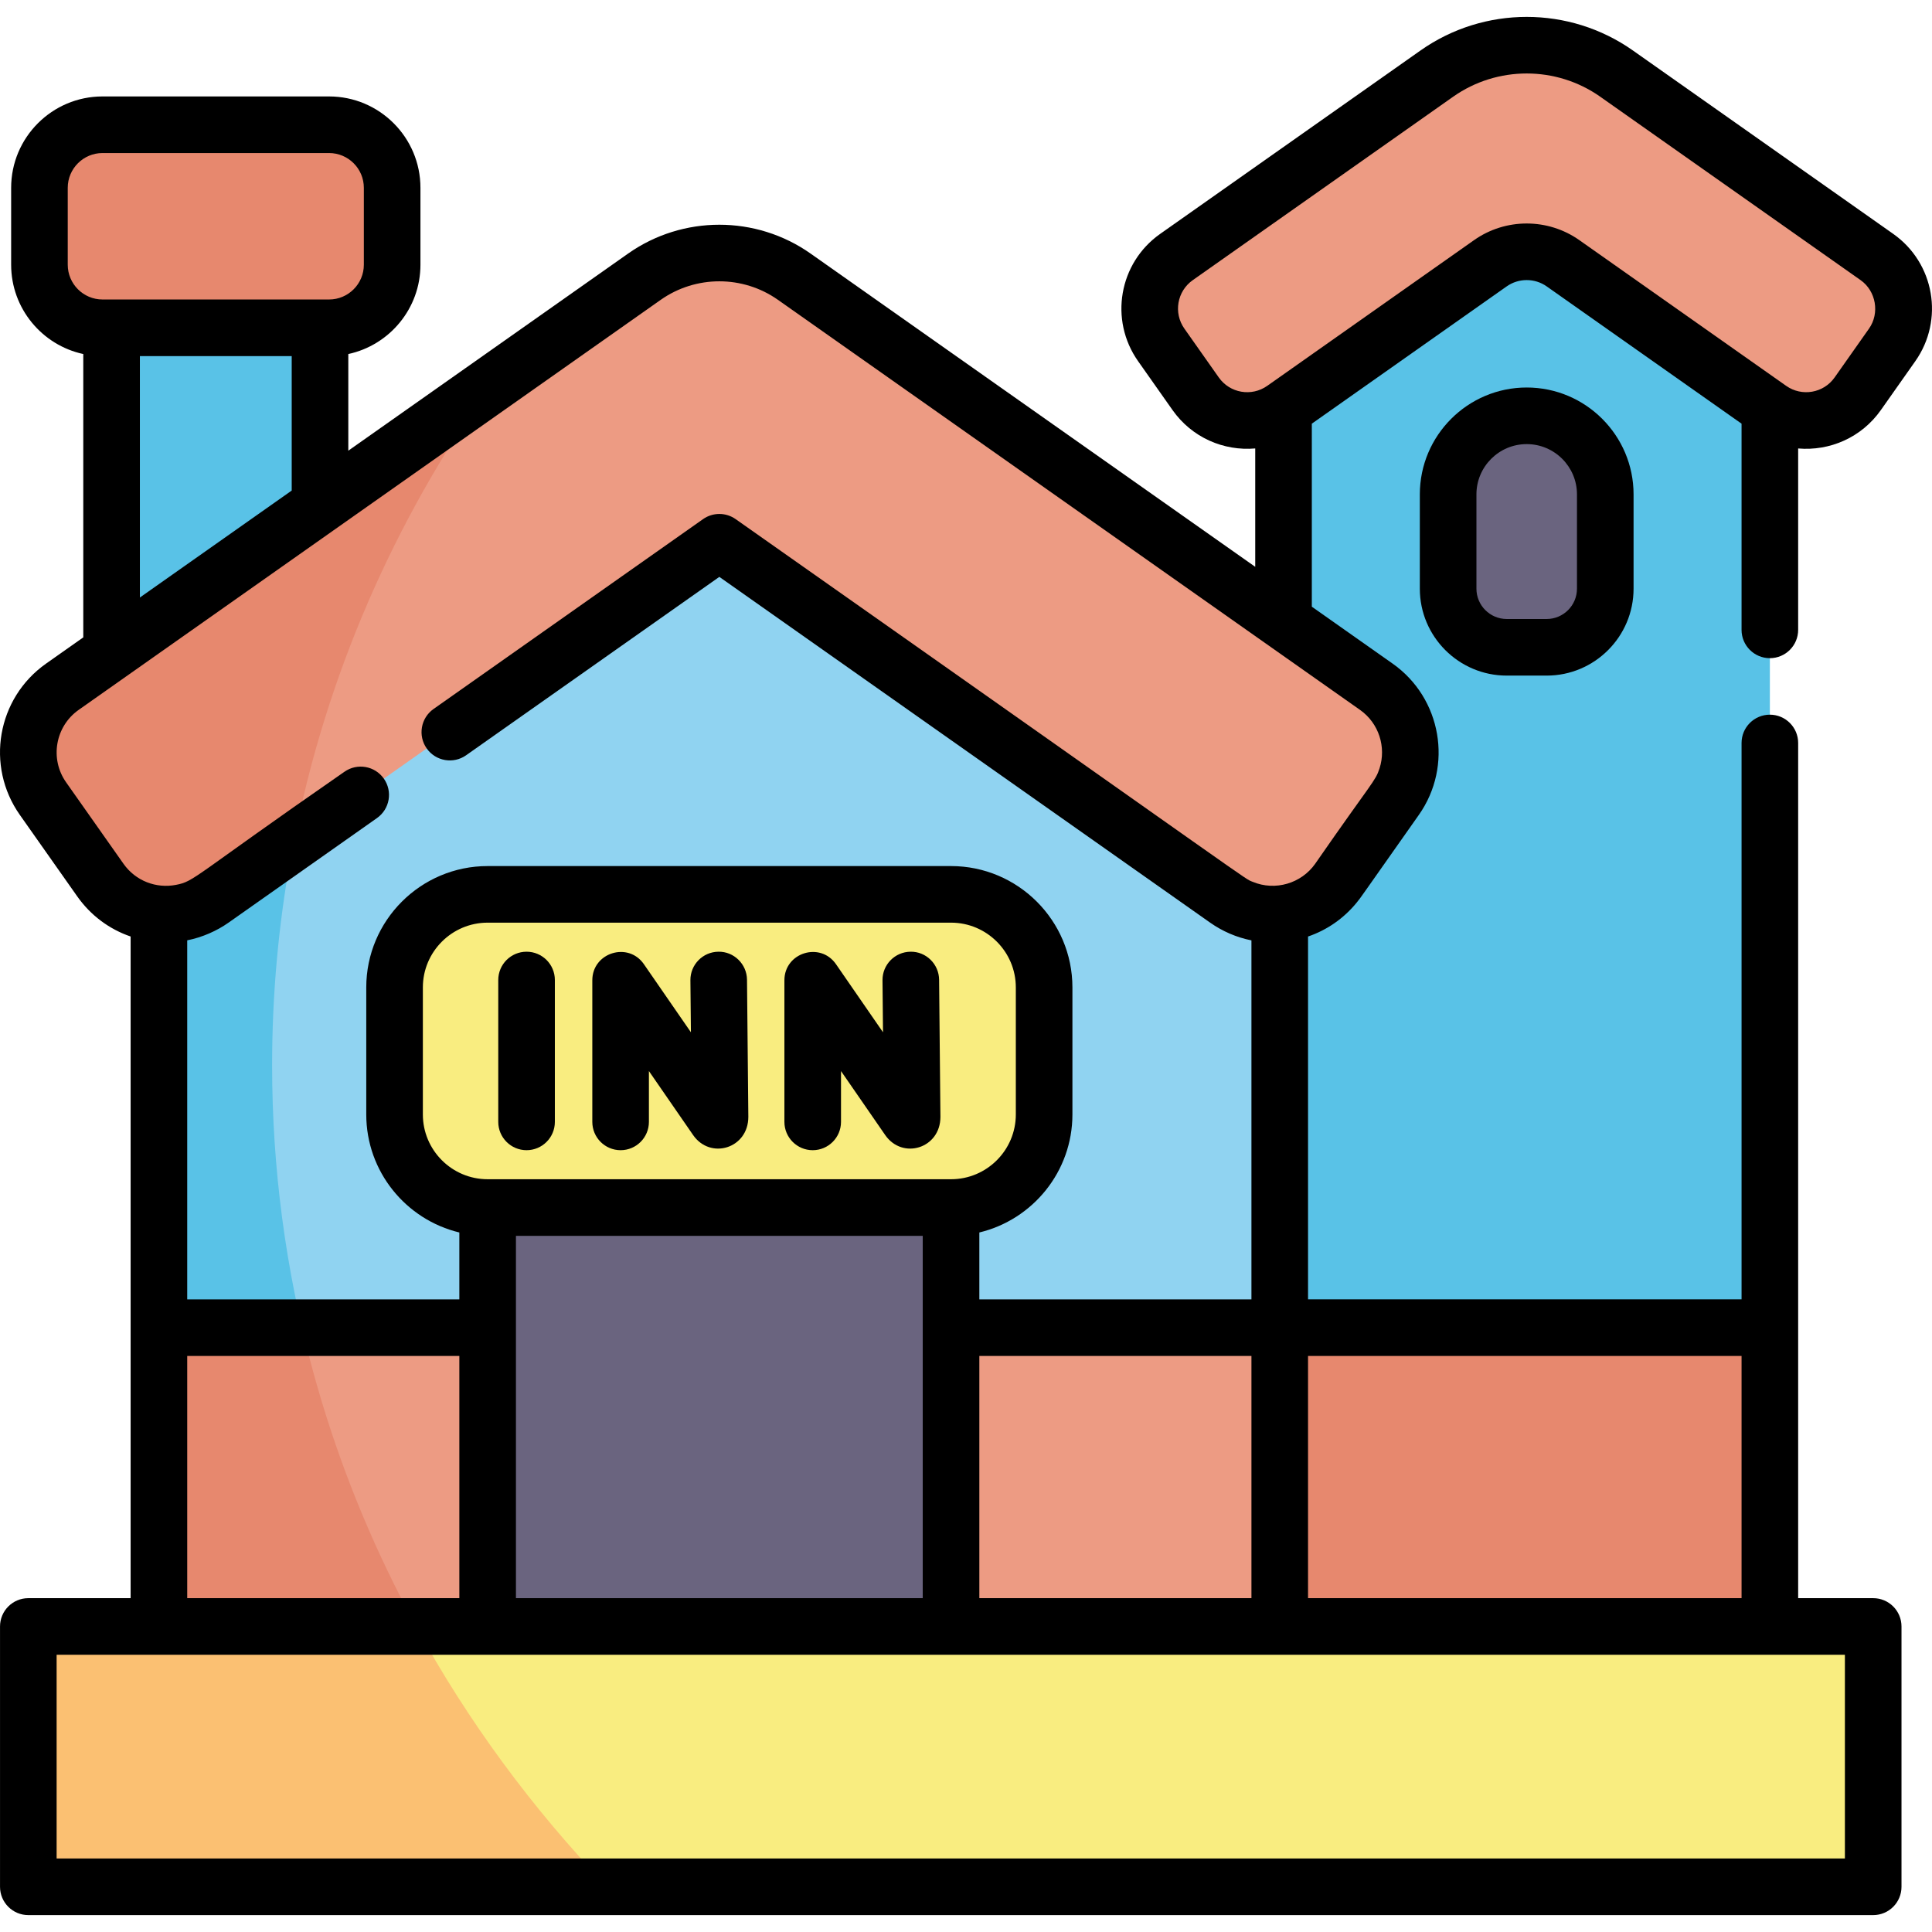 <svg id="Capa_1" enable-background="new 0 0 512 512" height="512" viewBox="0 0 512 512" width="512" xmlns="http://www.w3.org/2000/svg"><g><g><path d="m29.565 59.969h55.236v122.031h-55.236z" fill="#59c2e7"/><path d="m314.908 372.183 24.238 95.317 129.891-5.458v-110.185l-49.683-48.971-97.19 21.244z" fill="#e7886e"/><path d="m469.037 78.833v273.024h-129.891l-24.238 20.326-19.046-74.862 44.289-88.499v-129.989l64.448-41.579z" fill="#59c2e7"/><path d="m339.146 208.822v143.035l-148.331 36.294-148.704-36.294v-143.035l148.522-100.608z" fill="#90d3f1"/><path d="m72.111 282.287c0-37.371 6.71-73.258 19.017-106.669l-49.017 33.204v143.035l40.384 9.856c-6.771-25.418-10.384-52.022-10.384-79.426z" fill="#59c2e7"/><path d="m364.738 182-154.246-108.664c-11.91-8.39-27.809-8.391-39.721 0l-154.245 108.664c-9.607 6.768-11.909 20.044-5.141 29.651l15.211 21.592c6.768 9.607 20.044 11.909 29.651 5.141l134.384-94.672 134.385 94.672c9.607 6.768 22.883 4.467 29.651-5.141l15.211-21.592c6.769-9.607 4.468-22.883-5.14-29.651z" fill="#ed9b83"/><path d="m497.41 68.118-69.002-48.611c-14.282-10.061-33.345-10.061-47.627 0l-69.002 48.611c-7.547 5.317-9.355 15.745-4.038 23.292l9.119 12.944c5.317 7.547 15.745 9.355 23.292 4.038l54.816-38.617c5.773-4.067 13.48-4.067 19.254 0l54.816 38.617c7.547 5.317 17.975 3.509 23.292-4.038l9.119-12.944c5.316-7.547 3.508-17.975-4.039-23.292z" fill="#ed9b83"/><path d="m87.204 33.065h-60.042c-9.231 0-16.715 7.484-16.715 16.715v20.38c0 9.231 7.484 16.715 16.715 16.715h60.042c9.231 0 16.715-7.484 16.715-16.715v-20.38c0-9.232-7.484-16.715-16.715-16.715z" fill="#e7886e"/><path d="m42.111 351.857h297.035v115.643h-297.035z" fill="#ed9b83"/><path d="m129.228 290.349h122.808v157.034h-122.808z" fill="#6a647f"/><path d="m252.036 237.027h-122.808c-13.624 0-24.668 11.044-24.668 24.668v33.659c0 13.624 11.044 24.668 24.668 24.668h122.808c13.624 0 24.668-11.044 24.668-24.668v-33.659c0-13.624-11.044-24.668-24.668-24.668z" fill="#f9ed80"/><path d="m404.595 110.2c-11.5 0-20.823 9.323-20.823 20.823v24.994c0 8.579 6.955 15.534 15.534 15.534h10.577c8.579 0 15.534-6.955 15.534-15.534v-24.994c0-11.5-9.322-20.823-20.822-20.823z" fill="#6a647f"/><path d="m80.052 351.857h-37.941v115.643h91.447c-25.292-34.305-43.744-73.437-53.506-115.643z" fill="#e7886e"/><path d="m7.5 431.046h488.922v68.993h-488.922z" fill="#f9ed80"/><path d="m129.89 102.136-113.364 79.864c-9.607 6.768-11.909 20.043-5.141 29.651l15.211 21.592c6.768 9.607 20.044 11.909 29.651 5.141l21.564-15.192c8.597-44.125 26.639-85.122 52.079-121.056z" fill="#e7886e"/><path d="m110.269 431.046h-102.769v68.993h153.448c-19.881-20.736-36.958-43.912-50.679-68.993z" fill="#fbc072"/></g><g><path d="m190.393 252.214c-4.142.04-7.467 3.43-7.427 7.572l.134 13.777-12.459-18.041c-4.179-6.052-13.672-3.057-13.672 4.262v37.529c0 4.142 3.358 7.5 7.5 7.5s7.5-3.358 7.5-7.5v-13.47l11.707 16.952c4.583 6.619 14.641 3.572 14.64-4.821l-.351-36.332c-.04-4.144-3.466-7.498-7.572-7.428z"/><path d="m241.3 252.214c-4.142.04-7.468 3.43-7.428 7.572l.134 13.777-12.459-18.041c-4.171-6.039-13.672-3.07-13.672 4.262v37.529c0 4.142 3.358 7.5 7.5 7.5s7.5-3.358 7.5-7.5v-13.47l11.707 16.952c4.585 6.622 14.642 3.567 14.641-4.821l-.351-36.332c-.04-4.144-3.456-7.498-7.572-7.428z"/><path d="m139.544 252.213c-4.142 0-7.5 3.358-7.5 7.5v37.599c0 4.142 3.358 7.5 7.5 7.5s7.5-3.358 7.5-7.5v-37.599c0-4.142-3.358-7.5-7.5-7.5z"/><path d="m376.269 131.014v24.994c0 12.701 10.333 23.034 23.034 23.034h10.577c12.701 0 23.034-10.333 23.034-23.034v-24.994c0-15.617-12.705-28.322-28.322-28.322s-28.323 12.705-28.323 28.322zm41.645 0v24.994c0 4.43-3.604 8.034-8.034 8.034h-10.577c-4.43 0-8.034-3.604-8.034-8.034v-24.994c0-7.346 5.976-13.322 13.322-13.322s13.323 5.976 13.323 13.322z"/><path d="m501.724 61.98-69-48.61c-16.827-11.855-39.439-11.855-56.265 0l-69 48.61c-10.941 7.707-13.559 22.8-5.85 33.742l9.119 12.944c5.131 7.284 13.526 10.904 21.921 10.178v31.368l-117.836-83.014c-14.463-10.188-33.897-10.189-48.359 0l-74.149 52.237v-25.613c10.912-2.348 19.117-12.067 19.117-23.67v-20.379c0-13.352-10.863-24.215-24.215-24.215h-60.04c-13.352 0-24.214 10.863-24.214 24.215v20.379c0 11.604 8.205 21.323 19.117 23.67v75.091l-9.858 6.945c-13.002 9.161-16.113 27.098-6.952 40.102l15.211 21.592c3.531 5.013 8.454 8.684 14.145 10.633v175.346h-27.11c-4.142 0-7.5 3.358-7.5 7.5v68.991c0 4.142 3.358 7.5 7.5 7.5h488.91c4.142 0 7.5-3.358 7.5-7.5v-68.992c0-4.142-3.358-7.5-7.5-7.5h-19.885c0-6.823 0-219.827 0-226.634 0-4.142-3.358-7.5-7.5-7.5s-7.5 3.358-7.5 7.5v147.447h-114.887v-96.156c5.034-1.722 9.462-4.79 12.889-8.985 1.367-1.674.491-.611 16.474-23.242 9.139-12.973 6.02-30.962-6.953-40.101l-21.406-15.08.001-48.504 51.634-36.375c3.174-2.236 7.44-2.236 10.614 0l51.634 36.375v54.646c0 4.142 3.358 7.5 7.5 7.5s7.5-3.358 7.5-7.5v-48.075c8.321.72 16.755-2.844 21.923-10.18l9.119-12.944c7.709-10.941 5.093-26.034-5.849-33.742zm-483.771 8.172v-20.379c0-5.081 4.134-9.215 9.215-9.215h60.04c5.081 0 9.215 4.134 9.215 9.215v20.379c0 5.081-4.134 9.215-9.215 9.215-13.921 0-31.592 0-57.637 0h-2.403c-5.081 0-9.215-4.134-9.215-9.215zm19.118 88.195v-63.98h40.235v35.635c-8.108 5.711-32.506 22.9-40.235 28.345zm12.545 200.996h72.116v64.187h-72.116zm282.029 64.187h-72.109v-64.187h72.109zm-194.914 0c0-12.895 0-87.095 0-96.021h107.805v96.021zm115.305-111.021h-122.805c-9.467 0-17.168-7.702-17.168-17.168v-33.659c0-9.466 7.701-17.168 17.168-17.168h122.805c9.467 0 17.168 7.701 17.168 17.168v33.659c0 9.467-7.701 17.168-17.168 17.168zm236.881 180.012h-473.911v-53.991h473.911zm-27.385-133.178v64.187h-114.888v-64.187zm-112.998-130.43c-.003.005-.008.009-.011.014-3.664 5.191-10.58 7.257-16.541 4.766-2.617-1.095 5.847 4.405-137.029-96.122-2.59-1.825-6.048-1.825-8.638 0l-71.423 50.317c-3.386 2.386-4.198 7.064-1.812 10.45 2.4 3.408 7.089 4.183 10.45 1.812l67.104-47.274 130.062 91.627c3.276 2.309 6.998 3.919 10.949 4.705v95.135h-72.109v-17.726c14.131-3.389 24.667-16.121 24.667-31.275v-33.659c0-17.737-14.43-32.167-32.167-32.167h-122.805c-17.737 0-32.167 14.43-32.167 32.167v33.659c0 15.154 10.537 27.887 24.667 31.275v17.726h-72.115v-95.147c4.009-.797 7.844-2.5 10.956-4.693l39.338-27.713c3.386-2.386 4.198-7.064 1.812-10.45-2.385-3.386-7.064-4.197-10.45-1.812-40.519 28.085-39.615 28.998-44.612 29.963-5.205 1.024-10.695-.99-13.927-5.578l-15.211-21.592c-4.375-6.211-2.882-14.824 3.329-19.2l154.242-108.661c9.296-6.549 21.787-6.549 31.082 0 10.988 7.741 146.871 103.468 154.242 108.661 5.047 3.555 6.979 9.907 5.179 15.496-1.118 3.471-1.847 3.354-17.062 25.296zm146.778-141.83-9.119 12.944c-2.938 4.169-8.685 5.154-12.841 2.226l-54.814-38.616c-8.342-5.876-19.551-5.877-27.892 0l-54.815 38.616c-4.155 2.927-9.901 1.947-12.841-2.226l-9.119-12.944c-2.933-4.164-1.938-9.907 2.226-12.841l69.001-48.61c11.659-8.214 27.327-8.215 38.987 0 0 0 68.897 48.537 69 48.61 4.091 2.882 5.103 8.758 2.227 12.841z"/></g></g></svg>